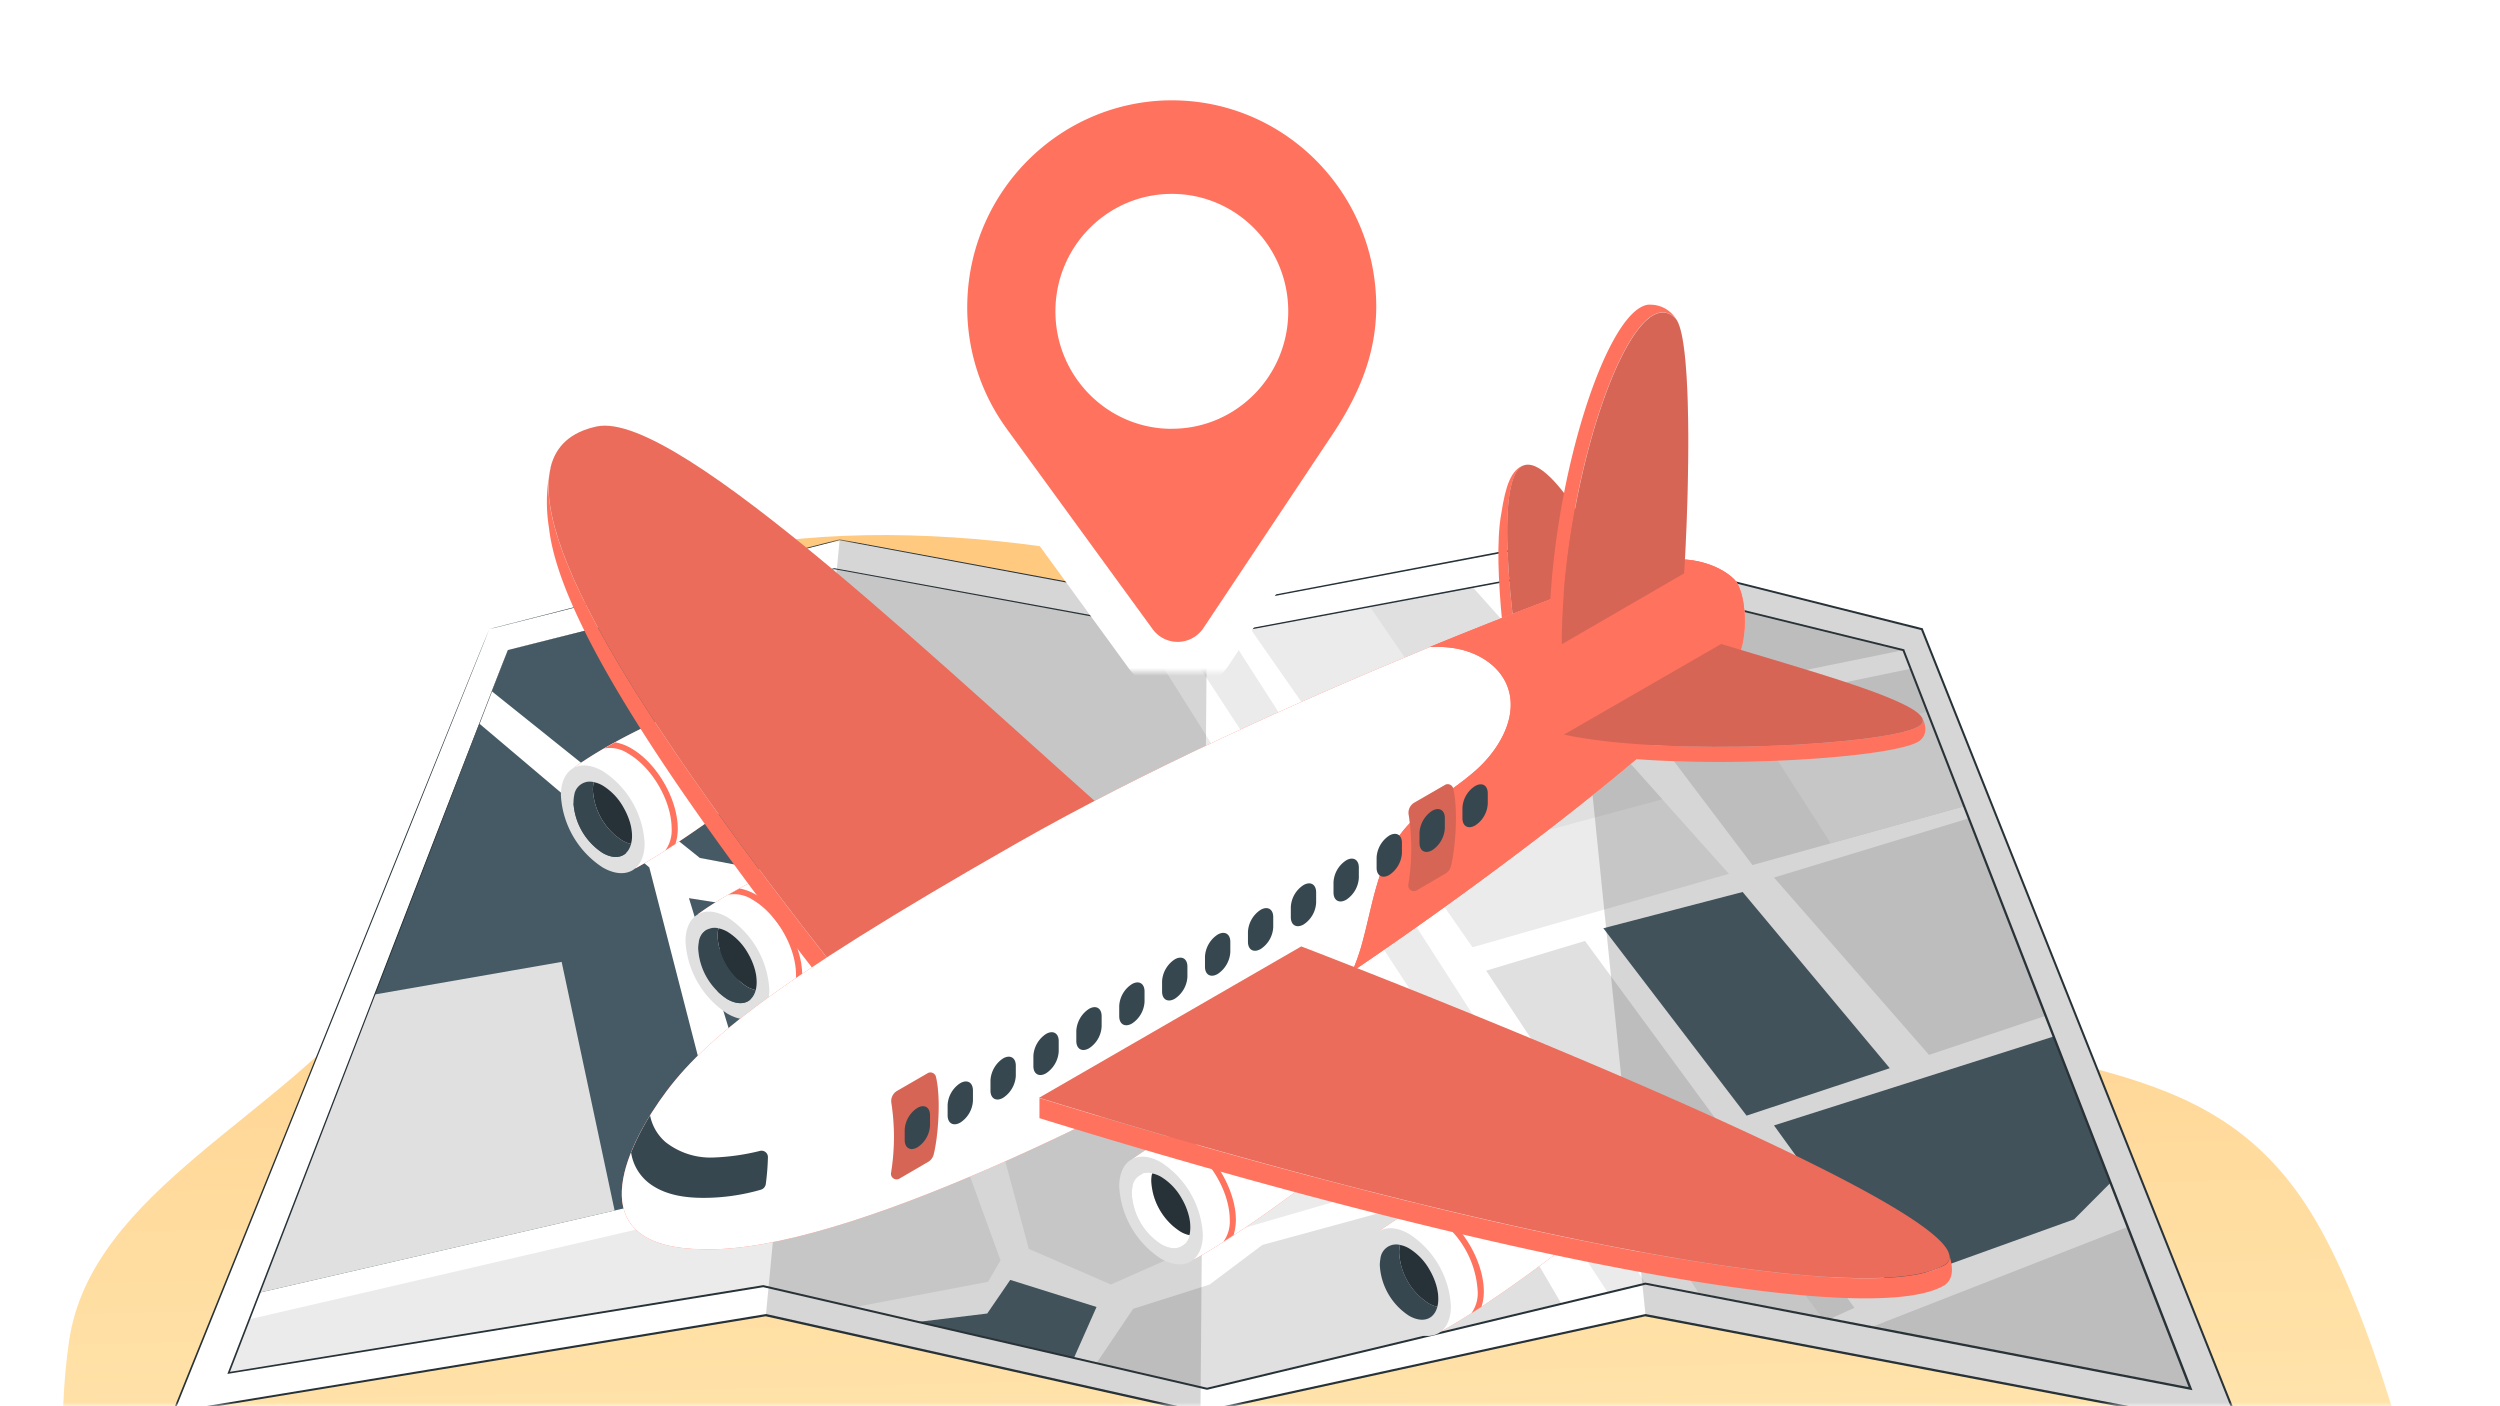 <svg width="320" height="180" fill="none" xmlns="http://www.w3.org/2000/svg"><g clip-path="url(#a)"><mask id="b" style="mask-type:luminance" maskUnits="userSpaceOnUse" x="0" y="0" width="320" height="180"><path d="M320 0H0v180h320V0Z" fill="#fff"/></mask><g mask="url(#b)"><path fill-rule="evenodd" clip-rule="evenodd" d="M320.685 240.418c-3.89 23.599-8.24 34.363-26.288 52.435-18.267 18.298-56.083 26.073-90.977 20.09-33.934-5.817-53.079-36.066-84.269-50.128-27.7-12.488-64.641-8.844-86.366-26.8-21.938-18.133-26.961-43.437-23.941-64.37 2.787-19.308 27.873-28.989 39.76-45.195 12.53-17.085 8.562-42.984 31.862-52.455 23.597-9.594 58.268-5.624 87.28 4.023 26.987 8.97 39.426 32.416 63.359 46.054 26.964 15.366 49.766 8.314 64.071 30.164 14.006 21.399 25.329 82.313 21.856 103.381l3.653-17.199Z" fill="url(#c)"/><mask id="d" style="mask-type:luminance" maskUnits="userSpaceOnUse" x="22" y="69" width="265" height="115"><path d="M287 69H22v114.037h265V69Z" fill="#fff"/></mask><g mask="url(#d)"><path d="m62.644 80.516-40.45 100.26 75.842-12.448 55.624 12.448 56.965-12.448 76.183 14.506-40.784-102.318-45.508-11.442-46.012 8.75-47.026-8.75-44.834 11.442Z" fill="#fff"/><path d="m62.643 80.515.742-.198 2.214-.565 8.677-2.233 33.184-8.48h.028l47.009 8.723h-.039L200.47 69h.079l45.502 11.408h.068v.062l40.779 102.318.102.249-.266-.051-39.188-7.462-36.995-7.043h.062l-56.971 12.436h-.034L97.99 168.481h.046l-75.85 12.436-.186.028.074-.175c12.51-30.955 22.654-56.021 29.644-73.347l8.076-19.938 2.101-5.178c.476-1.165.725-1.758.725-1.758s-.232.605-.702 1.78l-2.084 5.201-8.003 19.938-29.537 73.347-.118-.147 75.86-12.47h.05l55.618 12.436h-.056l56.965-12.436h.029l36.995 7.043 39.187 7.462-.164.198-40.779-102.318.091.079-45.502-11.453h.079L154.52 77.92h-.04l-47.009-8.773-33.15 8.434-8.693 2.2-2.226.564-.76.17Z" fill="#263238"/><path d="M65.004 83.207 29.27 175.729l68.43-11.102 56.801 13.12 56.122-13.454 69.777 13.454-36.741-94.54-42.472-10.43-46.686 8.751-47.7-8.75-41.798 10.429Z" fill="#fff"/><path d="m33.242 165.45 54.389-12.578-2.005-11.69 4.52-2.844-7.035-27.309-21.748-18.4-28.12 72.821Z" fill="#455A64"/><path d="m29.271 175.729 2.651-6.863 91.197-21.147 4.95 13.606-1.602 2.748-17.127 3.244-11.64-2.69-68.428 11.102ZM128.07 146.4l3.619 13.46 10.507 4.556 14.941-6.625 31.348-9.113-9.781-14.709L128.07 146.4Z" fill="#EBEBEB"/><path d="m91.647 151.387 16.946-3.669-3.381-10.989-12.347 2.974-3.285 2.317 2.067 9.367Z" fill="#E0E0E0"/><path d="m88.186 114.965 6.15 20.153 9.617-2.114-1.733-7.739 21.154-4.731-35.188-5.569Z" fill="#455A64"/><path d="m62.967 88.493 26.614 21.323 35.33 6.687 37.686-9.35-17.2-27.298-38.593-7.078-41.798 10.43-2.04 5.286ZM150.543 80.797l55.25 84.653 4.831-1.159-53.477-83.262-2.645.497-3.959-.73Z" fill="#EBEBEB"/><path d="m105.777 127.395 7.001 20.323 62.153-15.851-11.503-19.543-57.651 15.071ZM140.355 174.48l.606-.899 4.084-6.055 9.793-3.109 6.739-5.065 29.208-7.965 9.074 15.484-45.356 10.876M192.1 74.479l14.635 16.252 36.927-7.524-42.472-10.43-9.09 1.702ZM251.432 103.201l-27.118 7.524-13.689-18.095 33.96-7.038 6.847 17.609Z" fill="#E0E0E0"/><path d="m160.047 80.481 28.437 40.77 32.816-9.401-32.816-36.694-28.437 5.325Z" fill="#EBEBEB"/><path d="m239.543 169.866 32.81-12.827 8.048 20.707-40.858-7.88Z" fill="#E0E0E0"/><path d="m205.227 118.815 17.829-4.641 18.832 22.555-18.328 6.071-18.333-23.985Z" fill="#455A64"/><path d="m227.072 112.324 19.84 22.702 14.941-5.008-9.826-25.28-24.955 7.586Z" fill="#E0E0E0"/><path d="m241.889 164.569-14.817-20.514 35.812-11.391 7.272 18.722-4.667 4.687-23.6 8.496Z" fill="#455A64"/><path d="m190.225 124.245 27.219 41.205 16.765 3.386 3.16-1.442-34.492-46.953-12.652 3.804ZM78.67 154.947l-6.779-31.826-23.912 4.171-14.737 38.158 45.429-10.503Z" fill="#E0E0E0"/><path d="M100.659 74.309v14.573l5.12.644 14.295 16.62 12.29-1.408 5.851 8.463-13.304 3.301-35.33-6.687-26.614-21.323 2.039-5.286 35.653-8.897Z" fill="#455A64"/><path d="m175.396 77.734 20.078 29.243 17.297-4.664-24.286-27.157-13.089 2.578Z" fill="#E0E0E0"/><path d="m234.339 107.942-7.267-11.334 19.642-5.54 4.718 12.131-17.093 4.743ZM205.227 146.96l9.509-3.284 18.441 24.952-15.734-3.177-12.216-18.491Z" fill="#EBEBEB"/><path d="m117.525 169.204 8.841-1.074 2.946-4.302 11.044 3.466-2.889 6.517-19.942-4.607Z" fill="#455A64"/><path d="m65.004 83.234 2.753-.707 8.087-2.035 30.941-7.761h.029l47.705 8.722h-.039l46.686-8.767h.051l42.478 10.418h.062v.068c11.276 28.892 23.697 60.865 36.78 94.523l.096.249-.26-.051-35.008-6.75-34.769-6.71h.062l-56.122 13.454h-.068l-56.795-13.132h.05l-68.434 11.08-.182.028.063-.175c11.061-28.576 20.015-51.707 26.2-67.694 3.098-7.982 5.5-14.183 7.13-18.39l1.864-4.776c.42-1.08.64-1.622.64-1.622s-.21.565-.623 1.645l-1.835 4.793-7.085 18.429-26.087 67.694-.12-.141 68.424-11.125h.051l56.802 13.137h-.063l56.122-13.459h.034l34.798 6.676 34.985 6.749-.164.198c-13.078-33.663-25.487-65.613-36.73-94.545l.091.079-42.478-10.441h.051l-46.692 8.728h-.039l-47.689-8.773-30.867 7.676-8.105 2.007-2.78.7Z" fill="#263238"/><path d="m153.659 180.776.843-102.951-47.025-8.75-9.442 99.253 55.624 12.448ZM200.516 69.074l10.109 99.254 76.183 14.506-40.784-102.318-45.508-11.442Z" fill="#333" opacity=".2"/></g><g filter="url(#e)"><path d="M194.431 80.894s-3.832-24.115.719-25.359c-1.754.475-2.452 2.747-2.984 6.198-1.28 6.866 1.143 22.116 1.143 22.116l13.517-8.319s-.309-.668-.834-1.732l-11.561 7.096Z" fill="#FF725E"/><path d="m194.432 80.894 11.576-7.104 1.991-1.23s-8.47-18.27-12.877-17.018c-4.522 1.244-.69 25.352-.69 25.352Z" fill="#FF725E"/><path opacity=".2" d="m194.432 80.894 11.576-7.104 1.991-1.23s-8.47-18.27-12.877-17.018c-4.522 1.244-.69 25.352-.69 25.352Z" fill="#333"/><path d="M121.266 107.159a7.623 7.623 0 0 0-3.473-6.004 2.613 2.613 0 0 0-2.193-.374h-.036c-.719.245-17.55 5.925-26.214 12.223l7.909 12.856c9.109-5.033 23.115-16.537 23.115-16.537a2.514 2.514 0 0 0 .892-2.164Z" fill="#FF725E"/><path d="M121.266 107.159a7.623 7.623 0 0 0-3.473-6.004 2.613 2.613 0 0 0-2.193-.374h-.036c-.719.245-17.55 5.925-26.214 12.223l7.909 12.856c9.109-5.033 23.115-16.537 23.115-16.537a2.514 2.514 0 0 0 .892-2.164Z" fill="#fff"/><path d="M102.681 120.797c0-3.774-2.653-8.39-5.94-10.288a6.335 6.335 0 0 0-2.084-.784 148.2 148.2 0 0 0-1.438.805 4.219 4.219 0 0 1 3.113.64c3.077 1.776 5.572 6.097 5.558 9.627.05.993-.23 1.97-.805 2.776l1.287-.842a6.124 6.124 0 0 0 .309-1.934Z" fill="#FF725E"/><path d="M93.124 113.42c-2.955-1.712-5.364-.338-5.378 3.062a11.785 11.785 0 0 0 5.35 9.261c2.954 1.711 5.363.331 5.377-3.07a11.792 11.792 0 0 0-5.349-9.253Zm3.732 8.325c0 2.373-1.69 3.337-3.76 2.157a8.23 8.23 0 0 1-3.732-6.47c0-.281.029-.554.079-.827.352-1.762 1.87-2.366 3.681-1.323a7.648 7.648 0 0 1 2.646 2.797c.338.575.604 1.193.798 1.833.187.597.28 1.222.288 1.848v-.015Z" fill="#E0E0E0"/><path d="M91.846 115.808c0-.273.028-.546.079-.82 0-.057.036-.107.05-.165a2.027 2.027 0 0 0-2.53 1.769c-.051.273-.08.546-.08.827a8.231 8.231 0 0 0 3.732 6.471c1.754 1.006 3.22.474 3.638-1.158a3.937 3.937 0 0 1-1.15-.453 8.237 8.237 0 0 1-3.74-6.471Z" fill="#37474F"/><path d="M96.57 119.898a8.473 8.473 0 0 0-.799-1.833 7.655 7.655 0 0 0-2.645-2.797 3.919 3.919 0 0 0-1.15-.446c0 .058 0 .108-.051.166-.05.273-.08.546-.08.819a8.237 8.237 0 0 0 3.74 6.471c.359.209.747.367 1.15.453.086-.323.122-.654.122-.985 0-.625-.1-1.251-.287-1.848Z" fill="#263238"/><path d="M105.32 88.45a7.659 7.659 0 0 0-3.466-6.01 2.664 2.664 0 0 0-2.193-.374c-.719.244-17.558 5.931-26.222 12.222l7.91 12.856c9.116-5.033 23.122-16.537 23.122-16.537a2.51 2.51 0 0 0 .849-2.157Z" fill="#FF725E"/><path d="M105.32 88.45a7.659 7.659 0 0 0-3.466-6.01 2.664 2.664 0 0 0-2.193-.374c-.719.244-17.558 5.931-26.222 12.222l7.91 12.856c9.116-5.033 23.122-16.537 23.122-16.537a2.51 2.51 0 0 0 .849-2.157Z" fill="#fff"/><path d="M86.755 102.09c0-3.782-2.653-8.398-5.946-10.296a6.16 6.16 0 0 0-2.078-.776l-1.438.798a4.166 4.166 0 0 1 3.12.647c3.07 1.776 5.565 6.09 5.558 9.627a4.389 4.389 0 0 1-.812 2.769l1.294-.835a6.31 6.31 0 0 0 .302-1.934Z" fill="#FF725E"/><path d="M77.171 94.713c-2.962-1.711-5.37-.338-5.378 3.063a11.795 11.795 0 0 0 5.342 9.253c2.962 1.712 5.371.331 5.378-3.063a11.746 11.746 0 0 0-5.342-9.253Zm3.732 8.319c0 2.372-1.69 3.336-3.76 2.157a8.258 8.258 0 0 1-3.74-6.471c0-.273.03-.547.08-.82.36-1.761 1.869-2.373 3.68-1.323a7.576 7.576 0 0 1 2.647 2.79c.338.582.604 1.193.805 1.833.187.597.28 1.223.288 1.848v-.014Z" fill="#E0E0E0"/><path d="M75.89 97.1c0-.281.029-.554.08-.828.014-.05.028-.107.05-.158a2.016 2.016 0 0 0-2.474 1.424c-.029.115-.05.23-.065.345-.05.273-.079.547-.079.82a8.256 8.256 0 0 0 3.74 6.47c1.754 1.014 3.22.475 3.637-1.15a3.917 3.917 0 0 1-1.157-.46 8.217 8.217 0 0 1-3.732-6.464Z" fill="#37474F"/><path d="M80.614 101.182a9.039 9.039 0 0 0-.805-1.833 7.576 7.576 0 0 0-2.646-2.79 3.637 3.637 0 0 0-1.143-.446c-.021.05-.036.108-.05.158-.05.274-.08.547-.08.827a8.23 8.23 0 0 0 3.732 6.471c.36.216.748.367 1.158.46a4.16 4.16 0 0 0 .122-.992c0-.625-.1-1.251-.288-1.855Z" fill="#263238"/><path d="M111.365 125.542c-24.258-30.313-42.5-56.8-41.09-68.65a20.503 20.503 0 0 0 0 6.694c1.438 12.986 18.694 37.675 41.069 65.651l34.828-21.656V103.9l-34.807 21.642Z" fill="#FF725E"/><path d="m111.366 125.543 34.828-21.641c-24.287-21.247-59.46-55.521-69.814-53.314-3.343.719-5.241 2.51-5.903 5.227v.086c-.086.331-.144.669-.18 1.007-1.43 11.863 16.81 38.322 41.069 68.635Z" fill="#FF725E"/><path opacity=".1" d="m111.366 125.543 34.828-21.641c-24.287-21.247-59.46-55.521-69.814-53.314-3.343.719-5.241 2.51-5.903 5.227v.086c-.086.331-.144.669-.18 1.007-1.43 11.863 16.81 38.322 41.069 68.635Z" fill="#333"/><path d="M89.975 155.905c18.269.554 55.535-18.838 69.908-27.135 14.372-8.297 53.076-35.95 62.078-47.813 1.962-2.61 1.682-9.13 0-10.784-1.683-1.654-5.127-2.984-8.945-2.424-3.818.561-50.394 17.68-82.806 36.151-32.413 18.471-40.796 25.805-45.829 33.074-5.033 7.269-9.606 18.744 5.594 18.931Z" fill="#FF725E"/><path d="M89.975 155.905c18.269.554 55.535-18.838 69.908-27.135 14.372-8.297 53.076-35.95 62.078-47.813 1.962-2.61 1.682-9.13 0-10.784-1.683-1.654-5.127-2.984-8.945-2.424-3.818.561-50.394 17.68-82.806 36.151-32.413 18.471-40.796 25.805-45.829 33.074-5.033 7.269-9.606 18.744 5.594 18.931Z" fill="#fff"/><path d="M221.961 70.145c-1.675-1.676-5.126-2.984-8.944-2.423-1.884.28-14.164 4.587-30.011 11.094 1.1-.065 2.207 0 3.3.18 2.754.474 5.472 2.07 6.558 4.651 1.617 3.825-.849 8.204-3.962 10.958-3.113 2.754-6.974 4.702-9.512 7.995-3.035 3.947-3.682 9.153-4.99 13.963a26.77 26.77 0 0 1-1.316 3.782c17.479-11.806 41.953-30.241 48.892-39.387 1.948-2.61 1.668-9.131-.015-10.813Z" fill="#FF725E"/><path d="M221.961 70.145c-1.675-1.676-5.126-2.984-8.944-2.423-1.884.28-14.164 4.587-30.011 11.094 1.1-.065 2.207 0 3.3.18 2.754.474 5.472 2.07 6.558 4.651 1.617 3.825-.849 8.204-3.962 10.958-3.113 2.754-6.974 4.702-9.512 7.995-3.035 3.947-3.682 9.153-4.99 13.963a26.77 26.77 0 0 1-1.316 3.782c17.479-11.806 41.953-30.241 48.892-39.387 1.948-2.61 1.668-9.131-.015-10.813ZM176.787 138.527a7.652 7.652 0 0 0-3.473-6.011 2.69 2.69 0 0 0-2.157-.374c-.719.252-17.558 5.932-26.221 12.223l7.908 12.856c9.11-5.033 23.116-16.537 23.123-16.537a2.492 2.492 0 0 0 .82-2.157Z" fill="#FF725E"/><path d="M176.787 138.527a7.652 7.652 0 0 0-3.473-6.011 2.69 2.69 0 0 0-2.157-.374c-.719.252-17.558 5.932-26.221 12.223l7.908 12.856c9.11-5.033 23.116-16.537 23.123-16.537a2.492 2.492 0 0 0 .82-2.157Z" fill="#fff"/><path d="M158.194 152.167c0-3.775-2.66-8.398-5.946-10.296a6.324 6.324 0 0 0-2.078-.777l-1.438.798a4.185 4.185 0 0 1 3.114.647c3.077 1.776 5.572 6.09 5.565 9.628a4.387 4.387 0 0 1-.813 2.768l1.294-.834c.195-.626.295-1.28.302-1.934Z" fill="#FF725E"/><path d="M148.638 144.789c-2.962-1.711-5.371-.338-5.378 3.063a11.759 11.759 0 0 0 5.328 9.253c2.962 1.711 5.37.338 5.378-3.063a11.783 11.783 0 0 0-5.328-9.253Zm3.724 8.319c0 2.38-1.682 3.343-3.753 2.157a8.23 8.23 0 0 1-3.739-6.471c0-.281.029-.554.079-.827.353-1.762 1.87-2.373 3.682-1.323a7.575 7.575 0 0 1 2.646 2.79c.337.575.603 1.193.798 1.833.187.597.287 1.222.287 1.848v-.007Z" fill="#E0E0E0"/><path d="M147.359 147.177c0-.281.021-.554.072-.827 0-.058.036-.101.05-.158a2.02 2.02 0 0 0-2.531 1.768 4.58 4.58 0 0 0-.079.827 8.228 8.228 0 0 0 3.739 6.471c1.747 1.014 3.221.475 3.638-1.15a3.776 3.776 0 0 1-1.158-.453 8.242 8.242 0 0 1-3.731-6.478Z" fill="#fff"/><path d="M152.076 151.26a8.463 8.463 0 0 0-.798-1.833 7.575 7.575 0 0 0-2.646-2.79 3.93 3.93 0 0 0-1.15-.446c0 .058 0 .101-.051.158-.05.274-.072.547-.072.827a8.232 8.232 0 0 0 3.732 6.471c.359.216.748.367 1.158.453.079-.324.115-.661.115-.992 0-.626-.101-1.251-.288-1.848Z" fill="#263238"/><path d="M208.524 147.689a7.654 7.654 0 0 0-3.465-6.011 2.664 2.664 0 0 0-2.193-.374h-.036c-.719.245-17.558 5.932-26.215 12.223l7.909 12.856c9.11-5.033 23.116-16.537 23.116-16.537a2.504 2.504 0 0 0 .884-2.157Z" fill="#FF725E"/><path d="M208.524 147.689a7.654 7.654 0 0 0-3.465-6.011 2.664 2.664 0 0 0-2.193-.374h-.036c-.719.245-17.558 5.932-26.215 12.223l7.909 12.856c9.11-5.033 23.116-16.537 23.116-16.537a2.504 2.504 0 0 0 .884-2.157Z" fill="#fff"/><path d="M189.931 161.328c0-3.782-2.653-8.397-5.939-10.296a6.192 6.192 0 0 0-2.085-.776l-1.438.798a4.165 4.165 0 0 1 3.12.647 12.26 12.26 0 0 1 5.558 9.627 4.387 4.387 0 0 1-.812 2.768l1.294-.834a6.323 6.323 0 0 0 .302-1.934Z" fill="#FF725E"/><path d="M180.374 153.949c-2.962-1.711-5.364-.338-5.378 3.063a11.795 11.795 0 0 0 5.342 9.253c2.962 1.712 5.371.331 5.378-3.063a11.744 11.744 0 0 0-5.342-9.253Zm3.732 8.319c0 2.372-1.69 3.336-3.761 2.157a8.23 8.23 0 0 1-3.731-6.471c0-.273.029-.547.079-.82.352-1.761 1.862-2.373 3.681-1.323a7.575 7.575 0 0 1 2.646 2.79c.338.575.604 1.193.798 1.833.187.597.281 1.223.288 1.848v-.014Z" fill="#E0E0E0"/><path d="M179.096 156.337c0-.28.029-.553.079-.827 0-.057 0-.1.05-.158a2.02 2.02 0 0 0-2.531 1.769c-.05.273-.079.546-.079.82a8.232 8.232 0 0 0 3.732 6.47c1.754 1.014 3.221.475 3.638-1.15a3.923 3.923 0 0 1-1.158-.46 8.217 8.217 0 0 1-3.731-6.464Z" fill="#37474F"/><path d="M183.818 160.421a8.515 8.515 0 0 0-.799-1.833 7.565 7.565 0 0 0-2.645-2.79 3.673 3.673 0 0 0-1.151-.446c0 .058-.036.101-.05.158a4.58 4.58 0 0 0-.079.827 8.228 8.228 0 0 0 3.731 6.471c.36.216.748.367 1.158.46.086-.323.122-.654.122-.992 0-.625-.101-1.251-.287-1.855Z" fill="#263238"/><path d="M249.477 156.554a1.17 1.17 0 0 1-.668 1.438c-9.692 5.593-58.001-3.595-115.758-21.441v2.574c57.771 17.853 106.08 27.027 115.758 21.433.151-.086.294-.194.41-.323.747-.719.819-1.985.258-3.681Z" fill="#FF725E"/><path d="M248.809 157.955a1.17 1.17 0 0 0 .669-1.438c-2.215-8.463-82.915-39.372-82.915-39.372l-33.555 19.369c57.8 17.853 106.109 27.063 115.801 21.441Z" fill="#FF725E"/><path opacity=".1" d="M248.809 157.955a1.17 1.17 0 0 0 .669-1.438c-2.215-8.463-82.915-39.372-82.915-39.372l-33.555 19.369c57.8 17.853 106.109 27.063 115.801 21.441Z" fill="#333"/><path d="m115.183 146.825 3.595-2.092a1.51 1.51 0 0 0 .719-.92c.554-2.121.978-7.09.31-9.944a.728.728 0 0 0-.834-.582.61.61 0 0 0-.266.107l-3.883 2.244a1.51 1.51 0 0 0-.719 1.574 28.727 28.727 0 0 1-.036 8.844.714.714 0 0 0 .511.877.716.716 0 0 0 .603-.108ZM181.396 109.932l3.594-2.099c.353-.201.612-.532.719-.92.554-2.121.978-7.09.31-9.944a.728.728 0 0 0-.834-.582.611.611 0 0 0-.266.108l-3.883 2.243c-.546.316-.841.95-.719 1.574a28.947 28.947 0 0 1-.036 8.844.717.717 0 0 0 .496.884.728.728 0 0 0 .619-.108Z" fill="#FF725E"/><path opacity=".2" d="m115.183 146.825 3.595-2.092a1.51 1.51 0 0 0 .719-.92c.554-2.121.978-7.09.31-9.944a.728.728 0 0 0-.834-.582.61.61 0 0 0-.266.107l-3.883 2.244a1.51 1.51 0 0 0-.719 1.574 28.727 28.727 0 0 1-.036 8.844.714.714 0 0 0 .511.877.716.716 0 0 0 .603-.108ZM181.396 109.932l3.594-2.099c.353-.201.612-.532.719-.92.554-2.121.978-7.09.31-9.944a.728.728 0 0 0-.834-.582.611.611 0 0 0-.266.108l-3.883 2.243c-.546.316-.841.95-.719 1.574a28.947 28.947 0 0 1-.036 8.844.717.717 0 0 0 .496.884.728.728 0 0 0 .619-.108Z" fill="#333"/><path d="M117.419 137.816c.891-.518 1.617-.101 1.624.927v1.316a3.54 3.54 0 0 1-1.61 2.797c-.899.518-1.625.101-1.632-.928v-1.315a3.546 3.546 0 0 1 1.618-2.797ZM122.913 134.645c.891-.51 1.617-.101 1.625.928v1.315a3.544 3.544 0 0 1-1.611 2.797c-.899.518-1.625.108-1.632-.92v-1.323a3.546 3.546 0 0 1 1.618-2.797ZM128.399 131.475c.892-.51 1.625-.1 1.625.928v1.316a3.598 3.598 0 0 1-1.618 2.796c-.891.518-1.625.108-1.625-.92v-1.323a3.602 3.602 0 0 1 1.618-2.797ZM133.891 128.347c.892-.518 1.625-.108 1.625.92v1.323a3.606 3.606 0 0 1-1.618 2.79c-.891.518-1.625.108-1.625-.92v-1.316a3.602 3.602 0 0 1 1.618-2.797ZM139.385 125.14c.892-.518 1.618-.108 1.625.92v1.323a3.54 3.54 0 0 1-1.61 2.797c-.892.511-1.625.101-1.632-.927v-1.316a3.596 3.596 0 0 1 1.617-2.797ZM144.878 121.971c.891-.518 1.617-.101 1.624.927v1.316a3.54 3.54 0 0 1-1.61 2.797c-.899.518-1.625.101-1.632-.928v-1.33a3.538 3.538 0 0 1 1.618-2.782ZM150.371 118.797c.884-.51 1.618-.1 1.618.928v1.316a3.594 3.594 0 0 1-1.611 2.797c-.899.517-1.632.107-1.632-.921v-1.323a3.59 3.59 0 0 1 1.625-2.797ZM155.856 115.628c.892-.511 1.625-.101 1.625.927v1.316a3.602 3.602 0 0 1-1.618 2.797c-.891.517-1.625.108-1.625-.921v-1.322a3.598 3.598 0 0 1 1.618-2.797ZM161.349 112.464c.891-.518 1.625-.108 1.625.92v1.302a3.53 3.53 0 0 1-1.611 2.789c-.891.518-1.625.108-1.625-.92v-1.294a3.594 3.594 0 0 1 1.611-2.797ZM166.842 109.294c.892-.518 1.618-.108 1.625.927v1.316a3.542 3.542 0 0 1-1.61 2.797c-.899.51-1.625.1-1.632-.928v-1.315a3.548 3.548 0 0 1 1.617-2.797ZM172.314 106.124c.885-.511 1.618-.101 1.618.927v1.316a3.593 3.593 0 0 1-1.61 2.797c-.899.517-1.633.108-1.633-.928v-1.301a3.555 3.555 0 0 1 1.625-2.811ZM177.823 102.952c.891-.511 1.625-.101 1.625.927v1.316a3.602 3.602 0 0 1-1.618 2.797c-.892.518-1.625.108-1.625-.92v-1.323a3.6 3.6 0 0 1 1.618-2.797ZM183.315 99.782c.892-.51 1.625-.1 1.625.927v1.323a3.608 3.608 0 0 1-1.618 2.79c-.891.517-1.625.107-1.625-.921v-1.323a3.599 3.599 0 0 1 1.618-2.796ZM188.809 96.617c.892-.518 1.618-.108 1.625.92v1.33a3.53 3.53 0 0 1-1.61 2.79c-.899.517-1.625.107-1.633-.921v-1.315a3.517 3.517 0 0 1 1.618-2.805Z" fill="#37474F"/><path d="M214.448 36.74c.065.072.122.151.173.23A3.884 3.884 0 0 0 211.22 35h-.259c-5.486.719-12.654 23.655-12.654 42.42l1.589.986c0-21.002 8.994-47.224 14.552-41.666Z" fill="#FF725E"/><path d="m214.693 37.086-.058-.094s.036.058.05.094h.008Z" fill="#455A64"/><path d="M214.685 37.085s-.028-.064-.05-.093a1.775 1.775 0 0 0-.172-.23c-5.558-5.558-14.553 20.664-14.553 41.701l15.66-9.073c.769-12.942.87-29.184-.885-32.305Z" fill="#FF725E"/><path opacity=".2" d="M214.685 37.085s-.028-.064-.05-.093a1.775 1.775 0 0 0-.172-.23c-5.558-5.558-14.553 20.664-14.553 41.701l15.66-9.073c.769-12.942.87-29.184-.885-32.305Z" fill="#333"/><path d="M245.997 87.824c.274.453.123.87-.546 1.23-4.314 2.308-31.873 3.84-45.297.963v1.941c13.424 2.876 40.983 1.345 45.297-.97a1.69 1.69 0 0 0 .446-.331c.654-.626.769-1.632.1-2.833Z" fill="#FF725E"/><path d="M245.451 89.054c.668-.36.819-.776.546-1.23-1.495-2.472-15.286-6.204-25.689-9.396l-20.132 11.604c13.402 2.862 40.99 1.33 45.275-.978Z" fill="#FF725E"/><path opacity=".2" d="M245.451 89.054c.668-.36.819-.776.546-1.23-1.495-2.472-15.286-6.204-25.689-9.396l-20.132 11.604c13.402 2.862 40.99 1.33 45.275-.978Z" fill="#333"/><path d="M97.251 143.322a28.838 28.838 0 0 1-5.967.841 9.301 9.301 0 0 1-6.069-1.955 6.043 6.043 0 0 1-2.005-3.437 31.767 31.767 0 0 0-2.43 4.745 6.105 6.105 0 0 0 2.746 4.242c1.898 1.244 4.25 1.568 6.521 1.568 2.488 0 4.961-.353 7.348-1.043a.894.894 0 0 0 .626-.719c.15-1.129.244-2.258.273-3.394a.82.82 0 0 0-.755-.877c-.093 0-.194 0-.288.029Z" fill="#37474F"/></g><mask id="f" style="mask-type:luminance" maskUnits="userSpaceOnUse" x="120" y="9" width="60" height="77"><path d="M179.965 9H120v77h59.965V9Z" fill="#fff"/></mask><g mask="url(#f)"><g filter="url(#g)"><path fill-rule="evenodd" clip-rule="evenodd" d="M144.41 82.72a7.785 7.785 0 0 0 6.333 3.28l.005-.005a7.696 7.696 0 0 0 4.54-1.474 7.775 7.775 0 0 0 1.936-2.021l16.773-25.176c4.069-6.247 5.967-12 5.967-18.102C179.945 22.555 166.498 9 149.949 9c-.215 0-.43.004-.653.009h-.028c-15.964.428-28.816 13.383-29.259 29.488-.18 6.564 1.813 13.113 5.629 18.443l.272.38 18.5 25.4Zm5.572-32.154c5.645 0 10.221-4.576 10.221-10.221 0-5.645-4.576-10.221-10.221-10.221-5.645 0-10.221 4.576-10.221 10.22 0 5.646 4.576 10.222 10.221 10.222Z" fill="#fff"/></g><path d="M149.369 12.847c-13.946.374-25.166 11.687-25.552 25.76a26.359 26.359 0 0 0 4.901 16.077l.257.36 18.529 25.44a3.956 3.956 0 0 0 5.558.921c.395-.283.733-.638.999-1.046l16.754-25.142c3.174-4.874 5.344-9.978 5.344-15.99-.014-14.587-11.749-26.4-26.204-26.385-.195 0-.391 0-.586.01v-.005Zm.614 42.043c-8.232-.005-14.898-6.746-14.889-15.048.005-8.307 6.686-15.034 14.913-15.025 8.227.005 14.889 6.737 14.889 15.04-.005 8.306-6.686 15.033-14.913 15.024v.014-.005Z" fill="#FF725E"/></g></g></g><defs><filter id="e" x="66" y="35" width="187.846" height="140" filterUnits="userSpaceOnUse" color-interpolation-filters="sRGB"><feFlood flood-opacity="0" result="BackgroundImageFix"/><feColorMatrix in="SourceAlpha" values="0 0 0 0 0 0 0 0 0 0 0 0 0 0 0 0 0 0 127 0" result="hardAlpha"/><feOffset dy="4"/><feGaussianBlur stdDeviation="2"/><feComposite in2="hardAlpha" operator="out"/><feColorMatrix values="0 0 0 0 0 0 0 0 0 0 0 0 0 0 0 0 0 0 0.25 0"/><feBlend in2="BackgroundImageFix" result="effect1_dropShadow_711_2824"/><feBlend in="SourceGraphic" in2="effect1_dropShadow_711_2824" result="shape"/></filter><filter id="g" x="117.272" y="9" width="65.418" height="82.451" filterUnits="userSpaceOnUse" color-interpolation-filters="sRGB"><feFlood flood-opacity="0" result="BackgroundImageFix"/><feColorMatrix in="SourceAlpha" values="0 0 0 0 0 0 0 0 0 0 0 0 0 0 0 0 0 0 127 0" result="hardAlpha"/><feOffset dy="2.726"/><feGaussianBlur stdDeviation="1.363"/><feComposite in2="hardAlpha" operator="out"/><feColorMatrix values="0 0 0 0 0 0 0 0 0 0 0 0 0 0 0 0 0 0 0.25 0"/><feBlend in2="BackgroundImageFix" result="effect1_dropShadow_711_2824"/><feBlend in="SourceGraphic" in2="effect1_dropShadow_711_2824" result="shape"/></filter><linearGradient id="c" x1="211.735" y1="80.107" x2="215.236" y2="223.137" gradientUnits="userSpaceOnUse"><stop stop-color="#FFC980"/><stop offset="1" stop-color="#FFEEBC"/></linearGradient><clipPath id="a"><path fill="#fff" d="M0 0h320v180H0z"/></clipPath></defs></svg>
